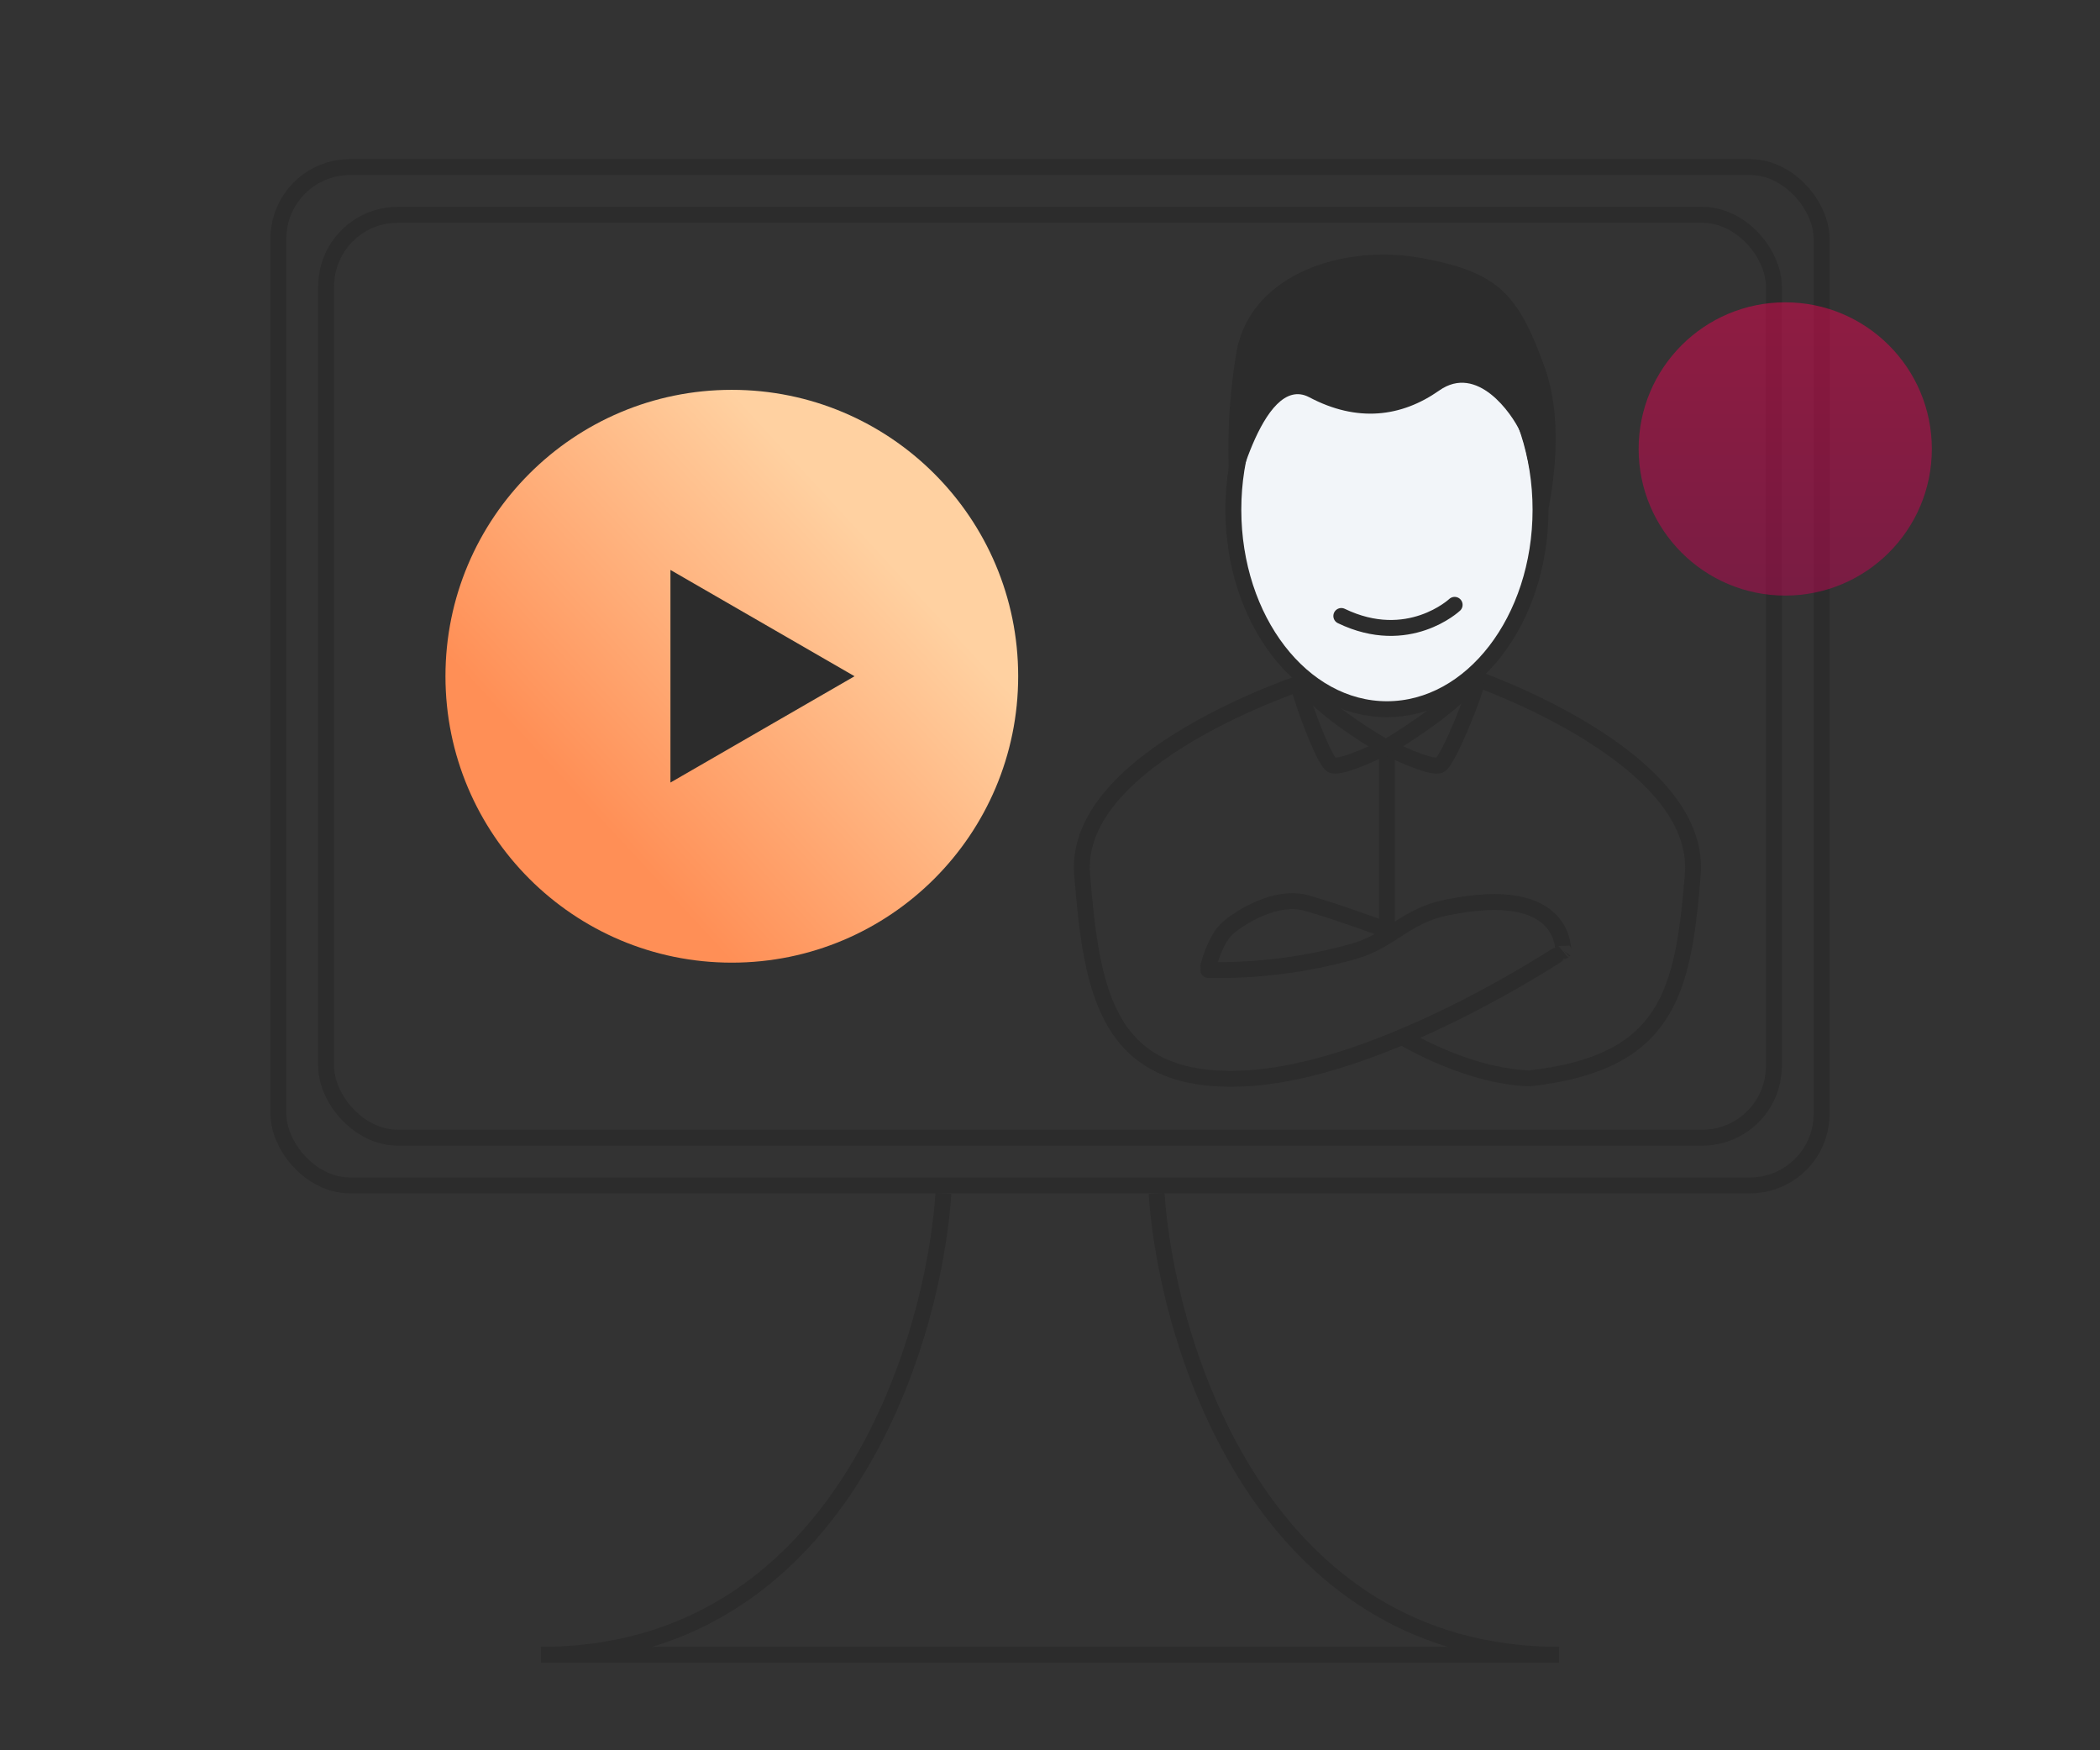 <svg width="132" height="110" viewBox="0 0 132 110" fill="none" xmlns="http://www.w3.org/2000/svg">
<rect x="0" y="0" width="132" height="110" fill="#333333" stroke="none"/>
<rect x="20.5" y="13.5" width="91" height="58" rx="4.5" stroke="#2C2C2C"/>
<rect x="17.5" y="10.5" width="97" height="64" rx="4.5" stroke="#2C2C2C"/>
<path d="M72.697 75C73.359 84.667 79.346 104 98 104H34C52.654 104 58.641 84.667 59.303 75" stroke="#2C2C2C"/>
<path d="M87.18 44.838C92.659 44.838 97.1 39.104 97.1 32.031C97.1 24.958 92.659 19.224 87.18 19.224C81.701 19.224 77.26 24.958 77.26 32.031C77.26 39.104 81.701 44.838 87.18 44.838Z" fill="#F2F5F9"/>
<path d="M87.179 44.571C92.511 44.571 96.833 38.957 96.833 32.031C96.833 25.105 92.511 19.491 87.179 19.491C81.848 19.491 77.525 25.105 77.525 32.031C77.525 38.957 81.848 44.571 87.179 44.571Z" stroke="#2C2C2C"/>
<path d="M91.435 38.012C91.435 38.012 88.522 40.744 84.311 38.713" stroke="#2C2C2C" stroke-linecap="round"/>
<path d="M77.425 32.088C77.425 32.088 79.291 23.374 82.298 24.967C85.305 26.559 88.081 26.219 90.469 24.54C92.858 22.861 95.026 25.983 95.557 27.133C96.088 28.282 96.89 33.859 96.89 33.859C96.89 33.859 98.766 27.699 97.087 23.058C95.407 18.417 94.142 17.105 89.365 16.219C84.588 15.332 78.72 17.123 77.745 21.989C77.168 25.324 77.061 28.723 77.425 32.088Z" fill="#2C2C2C"/>
<path d="M82.074 42.809C82.074 42.809 67.415 47.525 68.018 54.954C68.621 62.383 69.559 68.233 78.29 67.774C87.022 67.315 98.314 59.737 98.3 59.75C98.172 59.922 98.709 55.407 90.849 57.052C88.404 57.564 87.442 59.066 85.233 59.75C82.218 60.612 79.091 61.021 75.955 60.962" stroke="#2C2C2C" stroke-linecap="round"/>
<path d="M92.641 42.6C92.641 42.6 107.006 47.525 106.404 54.954C105.802 62.384 104.846 66.796 96.132 67.774C94.041 67.699 91.281 66.947 88.198 65.213" stroke="#2C2C2C" stroke-linecap="round"/>
<path d="M75.957 60.697C75.957 60.697 76.373 59.008 77.205 58.298C78.038 57.588 80.243 56.243 82.073 56.742C83.902 57.241 87.273 58.489 87.273 58.489" stroke="#2C2C2C" stroke-linecap="round"/>
<path d="M87.18 46.975V58.275" stroke="#2C2C2C" stroke-linecap="round"/>
<path d="M92.776 42.975C92.875 43.141 91.064 47.821 90.501 48.086C89.937 48.351 87.167 46.974 87.167 46.974" stroke="#2C2C2C" stroke-linecap="round"/>
<path d="M87.157 46.959C87.157 46.959 91.68 44.289 92.671 42.522" stroke="#2C2C2C" stroke-linecap="round"/>
<path d="M81.607 42.932C81.507 43.097 83.16 47.821 83.724 48.086C84.288 48.351 87.057 46.974 87.057 46.974" stroke="#2C2C2C" stroke-linecap="round"/>
<path d="M87.066 46.96C87.066 46.96 82.868 44.561 81.878 42.796" stroke="#2C2C2C" stroke-linecap="round"/>
<circle cx="46" cy="42.5" r="18" fill="url(#paint0_linear_651_8628)"/>
<path d="M53.714 42.5L42.142 49.181L42.142 35.819L53.714 42.5Z" fill="#2C2C2C"/>
<path opacity="0.45" d="M112.215 37.43C117.304 37.43 121.43 33.304 121.43 28.215C121.43 23.126 117.304 19 112.215 19C107.126 19 103 23.126 103 28.215C103 33.304 107.126 37.43 112.215 37.43Z" fill="url(#paint1_linear_651_8628)"/>
<defs>
<linearGradient id="paint0_linear_651_8628" x1="46" y1="24.5" x2="28.01" y2="41.142" gradientUnits="userSpaceOnUse">
<stop stop-color="#FFD1A1"/>
<stop offset="1" stop-color="#FF8F56"/>
</linearGradient>
<linearGradient id="paint1_linear_651_8628" x1="112.215" y1="19" x2="112.215" y2="37.43" gradientUnits="userSpaceOnUse">
<stop stop-color="#FF0054"/>
<stop offset="1" stop-color="#CF0057"/>
</linearGradient>
</defs>
</svg>
